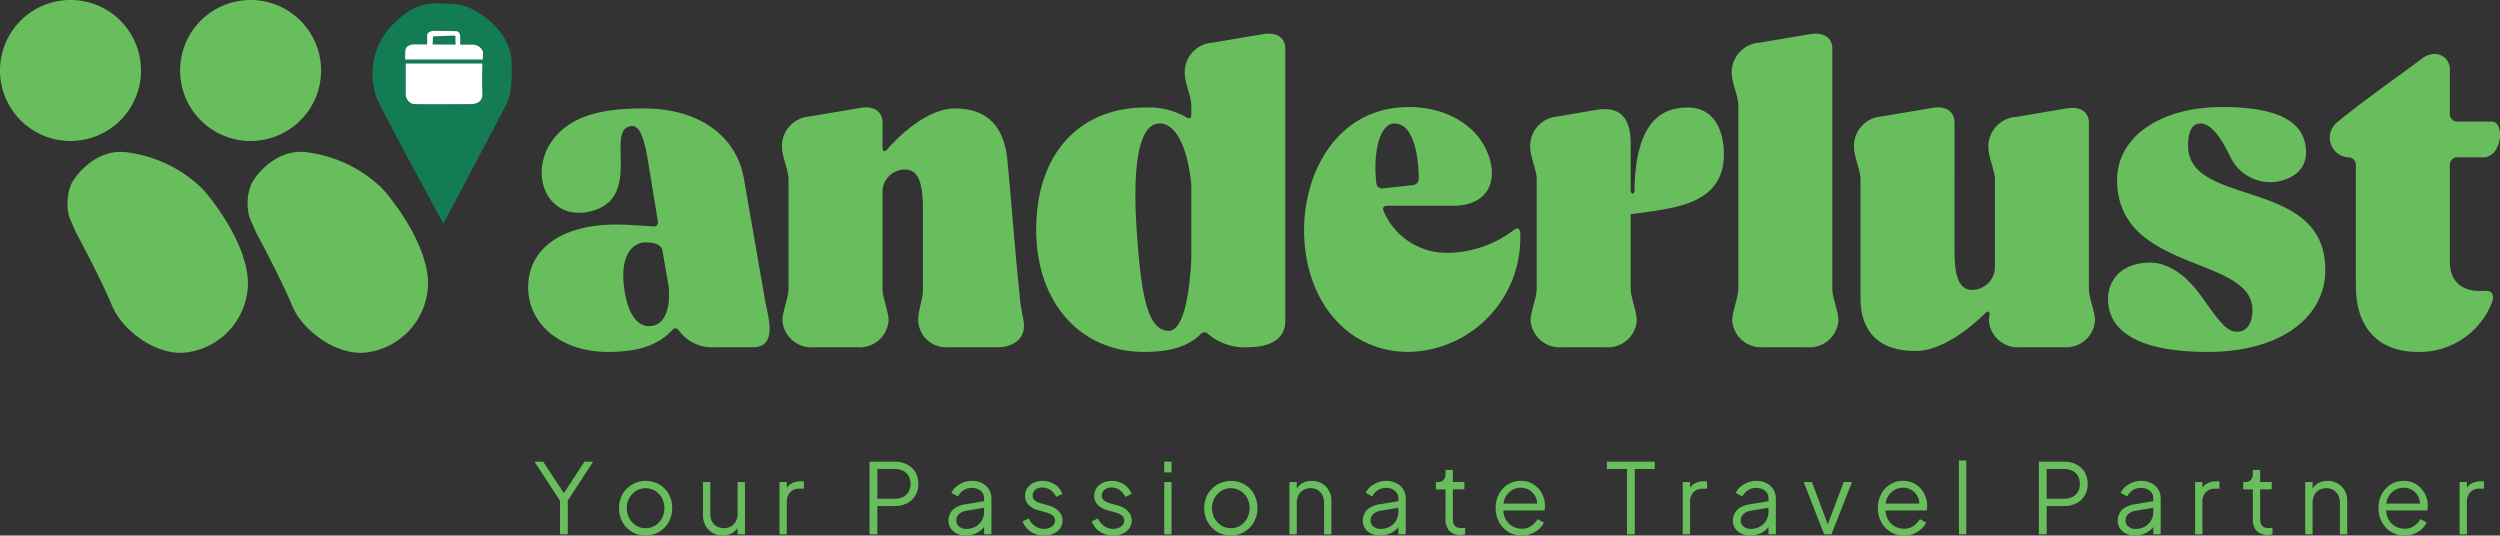 <svg xmlns="http://www.w3.org/2000/svg" viewBox="0 0 212.822 45.587"><rect x="0" y="0" width="212.822" height="45.587" fill="#333333" stroke="none"/><defs><style>.cls-1,.cls-2{fill:#68be5c;}.cls-2,.cls-3,.cls-4{fill-rule:evenodd;}.cls-3{fill:#147c54;}.cls-4,.cls-5{fill:#fff;}</style></defs><title>WanderlustLogo</title><g id="Layer_2" data-name="Layer 2"><g id="Layer_1-2" data-name="Layer 1"><path class="cls-1" d="M51.724,33.202c-3.841,0-6.761-2.28-6.761-5.481,0-3.44,3.04-5.361,7.481-5.361.8,0,2.08.08,3.16.16.28.04.44-.16.4-.439L55.165,16.959c-.44-2.641-.921-3.201-1.681-2.921-1.761.64,1.08,6.041-3.081,7.161a3.967,3.967,0,0,1-1.12.16c-3,0-4.16-3.641-2.2-6.241,1.761-2.32,4.921-2.641,7.762-2.641,4.561,0,7.842,2.28,8.481,5.961l1.801,10.362c.2,1.2,1.16,4.001-1,4.001H60.886a3.498,3.498,0,0,1-3.08-1.4c-.16-.239-.36-.279-.561-.08C55.925,32.762,54.085,33.202,51.724,33.202Zm3.201-9.322c-1,0-2.16,1-1.801,3.801.32,2.601,1.36,3.561,2.521,3.281.681-.16,1.48-1.001,1.28-3.321l-.52-3C56.325,23.96,55.484,23.88,54.925,23.88Z" transform="translate(0 -3.244)"></path><path class="cls-1" d="M81.29,12.478c2.961,0,4.241,1.761,4.48,4.521.44,4.641.601,7.241,1.081,11.882.08.641.16,1.001.279,1.641.28,1.601-.96,2.28-2.16,2.28H80.729a2.363,2.363,0,0,1-2.561-2.28c0-1.04.4-1.641.4-2.681V20.999c0-2.36-.48-3.36-1.561-3.32a1.895,1.895,0,0,0-1.88,1.961v8.201c0,.721.52,1.961.52,2.681a2.466,2.466,0,0,1-2.681,2.28H69.287a2.467,2.467,0,0,1-2.681-2.28c0-.72.52-1.96.52-2.681V18.519c0-.84-.56-1.88-.56-2.84A2.529,2.529,0,0,1,68.928,13.158l4.28-.721c1.12-.2,1.921.24,1.921,1.24v2.041c0,.439.16.52.439.199C77.089,14.198,79.29,12.478,81.29,12.478Z" transform="translate(0 -3.244)"></path><path class="cls-1" d="M97.413,33.202c-5.481,0-9.202-4.241-9.202-10.402,0-6.682,3.881-10.402,9.281-10.402a6.458,6.458,0,0,1,3.521.841c.239.159.399.079.399-.2V12.237c0-.84-.56-1.88-.56-2.84A2.53,2.53,0,0,1,103.214,6.876l4.281-.72c1.12-.2,1.92.24,1.92,1.24V30.602c0,1.4-1.16,2.2-3.16,2.2a4.795,4.795,0,0,1-3.401-1.12.416.416,0,0,0-.64,0C101.134,32.762,99.573,33.202,97.413,33.202Zm1.2-19.444c-1.601.12-2.241,3.36-1.841,9.202.4,6.041,1.08,8.521,2.801,8.441.96-.08,1.641-2.2,1.84-6.041V18.919C101.054,15.438,99.934,13.638,98.613,13.758Z" transform="translate(0 -3.244)"></path><path class="cls-1" d="M123.417,24.761a9.382,9.382,0,0,0,5.482-1.961c.318-.24.52-.08.52.4a9.709,9.709,0,0,1-9.521,10.002c-5.282,0-8.882-4.481-8.882-10.362,0-5.121,2.96-10.482,8.921-10.482,3.16,0,5.682,1.521,6.643,3.761,1.08,2.521.078,4.642-2.881,4.642h-5.602c-.28,0-.439.16-.32.439A5.832,5.832,0,0,0,123.417,24.761ZM120.296,18.999a.529.529,0,0,0,.48-.561c0-1.28-.24-4.681-2.08-4.681-1.28,0-1.841,2.601-1.521,5.121a.47.47,0,0,0,.56.4Z" transform="translate(0 -3.244)"></path><path class="cls-1" d="M143.662,12.397c2.119,0,2.961,1.681,3.08,3.561.279,4.882-4.48,5.001-7.922,5.521v6.361c0,.721.52,1.961.52,2.681a2.466,2.466,0,0,1-2.68,2.28H132.978a2.466,2.466,0,0,1-2.68-2.28c0-.72.52-1.96.52-2.681V18.519c0-.84-.559-1.88-.559-2.84a2.528,2.528,0,0,1,2.359-2.521l3.281-.561c1.961-.32,2.92.601,2.92,2.881v3.961c0,.359.32.399.32.04C139.22,14.638,140.701,12.397,143.662,12.397Z" transform="translate(0 -3.244)"></path><path class="cls-1" d="M147.46,30.521c0-.72.521-1.96.521-2.681V12.237c0-.84-.561-1.88-.561-2.84A2.531,2.531,0,0,1,149.783,6.876l4.279-.72c1.121-.2,1.922.24,1.922,1.24V27.841c0,.721.52,1.961.52,2.681a2.466,2.466,0,0,1-2.68,2.28h-3.682A2.468,2.468,0,0,1,147.46,30.521Z" transform="translate(0 -3.244)"></path><path class="cls-1" d="M163.064,33.122c-3.24,0-4.682-1.761-4.682-4.521v-10.083c0-.84-.559-1.88-.559-2.84a2.528,2.528,0,0,1,2.359-2.521l4.281-.721c1.119-.2,1.92.24,1.92,1.24V24.601c0,2.36.48,3.36,1.561,3.32a1.961,1.961,0,0,0,1.881-1.88V18.559c0-.84-.561-1.88-.561-2.84a2.529,2.529,0,0,1,2.361-2.521l4.279-.721c1.121-.2,1.922.24,1.922,1.24V27.841c0,.721.52,1.961.52,2.681a2.466,2.466,0,0,1-2.68,2.28H171.986a2.469,2.469,0,0,1-2.68-2.36l.039-.16v-.08c.08-.479-.08-.56-.4-.24C167.304,31.562,165.064,33.122,163.064,33.122Z" transform="translate(0 -3.244)"></path><path class="cls-1" d="M189.15,12.357c4.801,0,7.082,1.24,7.162,3.761.039,1.521-1.041,2.36-2.561,2.601a3.768,3.768,0,0,1-3.803-1.96c-1-2.081-1.799-3.001-2.639-3.001-.682,0-1.041.641-1.041,1.881,0,5.32,11.682,2.641,11.682,10.562,0,4.201-4,7.002-10.002,7.002-5.32,0-8.242-1.44-8.48-4.161-.16-1.88,1.08-3.4,3.48-3.44,1.721-.04,3.279,1.2,4.52,2.961,1.521,2.16,2.121,2.92,2.961,2.92.881,0,1.32-.76,1.32-1.84,0-4.682-11.521-3.161-11.521-11.083C180.228,14.918,183.869,12.357,189.15,12.357Z" transform="translate(0 -3.244)"></path><path class="cls-1" d="M209.193,16.639a.633.633,0,0,0-.641.64v8.202c0,1.601.881,2.681,3.002,2.521.6-.04.76.4.639.84a6.613,6.613,0,0,1-6.361,4.361c-3.279,0-5.281-1.961-5.281-5.642V17.278a.631.631,0,0,0-.639-.64,1.681,1.681,0,0,1-.881-3.041c2.08-1.72,5.002-3.761,7.201-5.401a1.709,1.709,0,0,1,1-.359,1.282,1.282,0,0,1,1.32,1.32V12.958a.633.633,0,0,0,.641.64h2.92c1.16,0,.881,3.041-.719,3.041Z" transform="translate(0 -3.244)"></path><path class="cls-1" d="M0,9.245A6.002,6.002,0,1,1,6.002,15.246,6.002,6.002,0,0,1,0,9.245Z" transform="translate(0 -3.244)"></path><path class="cls-2" d="M6.466,23.024S8.683,27.172,9.532,29.257s3.762,4.302,6.311,3.993a5.998,5.998,0,0,0,5.252-5.538c.209-3.143-2.626-7.027-3.861-8.395a11.17,11.17,0,0,0-6.156-3.066c-2.781-.541-4.611,1.875-4.998,2.625a4.426,4.426,0,0,0-.186,2.838C6.1,22.219,6.466,23.024,6.466,23.024Z" transform="translate(0 -3.244)"></path><path class="cls-1" d="M15.332,9.245a6.001,6.001,0,1,1,6.001,6.001A6.001,6.001,0,0,1,15.332,9.245Z" transform="translate(0 -3.244)"></path><path class="cls-2" d="M21.797,23.024s2.218,4.147,3.067,6.232c.849,2.085,3.762,4.302,6.311,3.993a5.999,5.999,0,0,0,5.252-5.538c.209-3.143-2.627-7.027-3.862-8.395a11.166,11.166,0,0,0-6.156-3.066c-2.78-.541-4.611,1.875-4.997,2.625a4.42,4.42,0,0,0-.186,2.838C21.432,22.219,21.797,23.024,21.797,23.024Z" transform="translate(0 -3.244)"></path><path class="cls-1" d="M47.669,48.731v-2.873l-2.168-3.313h.739l1.894,2.882h-.266l1.885-2.882h.739L48.333,45.858v2.873Z" transform="translate(0 -3.244)"></path><path class="cls-1" d="M54.962,48.831A2.227,2.227,0,0,1,52.997,47.698a2.52,2.52,0,0,1-.004-2.388,2.316,2.316,0,0,1,3.127-.831,2.165,2.165,0,0,1,.806.822,2.385,2.385,0,0,1,.295,1.196,2.361,2.361,0,0,1-.307,1.208,2.251,2.251,0,0,1-.818.826A2.205,2.205,0,0,1,54.962,48.831Zm0-.623a1.503,1.503,0,0,0,.81-.224,1.616,1.616,0,0,0,.573-.614,1.795,1.795,0,0,0,.212-.872,1.749,1.749,0,0,0-.212-.864,1.644,1.644,0,0,0-.573-.606,1.577,1.577,0,0,0-1.619,0,1.681,1.681,0,0,0-.578.606,1.731,1.731,0,0,0-.216.864,1.776,1.776,0,0,0,.216.872,1.651,1.651,0,0,0,.578.614A1.503,1.503,0,0,0,54.962,48.208Z" transform="translate(0 -3.244)"></path><path class="cls-1" d="M61.515,48.831a1.67,1.67,0,0,1-.848-.22,1.589,1.589,0,0,1-.602-.614,1.831,1.831,0,0,1-.221-.91V44.28h.623V47.013a1.303,1.303,0,0,0,.145.627,1.038,1.038,0,0,0,.407.419,1.283,1.283,0,0,0,1.209-.004,1.064,1.064,0,0,0,.415-.44,1.461,1.461,0,0,0,.149-.685V44.28h.623v4.451h-.623v-.863l.142.033a1.346,1.346,0,0,1-.54.681A1.578,1.578,0,0,1,61.515,48.831Z" transform="translate(0 -3.244)"></path><path class="cls-1" d="M66.357,48.731V44.28h.623v.73l-.083-.107a1.162,1.162,0,0,1,.478-.498,1.538,1.538,0,0,1,.776-.183h.282v.622h-.39a1.025,1.025,0,0,0-.772.3,1.162,1.162,0,0,0-.291.847v2.74Z" transform="translate(0 -3.244)"></path><path class="cls-1" d="M74.024,48.731V42.545h2.126a2.288,2.288,0,0,1,1.063.236,1.746,1.746,0,0,1,.71.664,1.914,1.914,0,0,1,.253.993,1.889,1.889,0,0,1-.253.988,1.752,1.752,0,0,1-.706.66,2.279,2.279,0,0,1-1.067.236H74.688v2.408Zm.664-3.031h1.495a1.504,1.504,0,0,0,.697-.153,1.114,1.114,0,0,0,.466-.44,1.327,1.327,0,0,0,.166-.677,1.309,1.309,0,0,0-.166-.673,1.127,1.127,0,0,0-.466-.436,1.504,1.504,0,0,0-.697-.153H74.688Z" transform="translate(0 -3.244)"></path><path class="cls-1" d="M82.214,48.831a1.699,1.699,0,0,1-.756-.162,1.311,1.311,0,0,1-.523-.443,1.133,1.133,0,0,1-.19-.648,1.349,1.349,0,0,1,.149-.635,1.275,1.275,0,0,1,.465-.486,2.2,2.2,0,0,1,.806-.282l1.744-.291v.565l-1.595.266a1.221,1.221,0,0,0-.693.307.752.752,0,0,0-.212.532.646.646,0,0,0,.237.506.89.89,0,0,0,.61.208,1.575,1.575,0,0,0,.797-.195,1.408,1.408,0,0,0,.532-.527,1.46,1.46,0,0,0,.19-.739V45.676a.816.816,0,0,0-.29-.648,1.123,1.123,0,0,0-.756-.249,1.263,1.263,0,0,0-1.172.731l-.564-.308a1.462,1.462,0,0,1,.395-.515,2.142,2.142,0,0,1,.619-.37,1.97,1.97,0,0,1,.723-.137,1.896,1.896,0,0,1,.868.191,1.45,1.45,0,0,1,.589.527,1.42,1.42,0,0,1,.212.776v3.056h-.623v-.889l.092.092a1.324,1.324,0,0,1-.361.452,1.919,1.919,0,0,1-.573.324A2.075,2.075,0,0,1,82.214,48.831Z" transform="translate(0 -3.244)"></path><path class="cls-1" d="M88.868,48.831a1.961,1.961,0,0,1-1.121-.323,1.836,1.836,0,0,1-.698-.881l.523-.249a1.59,1.59,0,0,0,.536.647,1.292,1.292,0,0,0,.76.241,1.132,1.132,0,0,0,.673-.195.6.6,0,0,0,.274-.511.51.51,0,0,0-.133-.369.938.938,0,0,0-.308-.212,2.113,2.113,0,0,0-.308-.108l-.64-.183a1.802,1.802,0,0,1-.889-.489,1.083,1.083,0,0,1-.274-.731,1.168,1.168,0,0,1,.2-.681,1.294,1.294,0,0,1,.539-.448,1.776,1.776,0,0,1,.756-.158,1.868,1.868,0,0,1,1.026.295,1.591,1.591,0,0,1,.652.818l-.532.249a1.353,1.353,0,0,0-.478-.586,1.21,1.21,0,0,0-.693-.212.897.897,0,0,0-.599.191.605.605,0,0,0-.224.481.522.522,0,0,0,.116.357.741.741,0,0,0,.27.199,2.351,2.351,0,0,0,.271.1l.739.216a1.793,1.793,0,0,1,.843.49,1.155,1.155,0,0,1,.1,1.437,1.333,1.333,0,0,1-.561.452A1.965,1.965,0,0,1,88.868,48.831Z" transform="translate(0 -3.244)"></path><path class="cls-1" d="M94.757,48.831a1.961,1.961,0,0,1-1.121-.323,1.836,1.836,0,0,1-.698-.881l.523-.249a1.59,1.59,0,0,0,.536.647,1.292,1.292,0,0,0,.76.241,1.132,1.132,0,0,0,.673-.195.6.6,0,0,0,.274-.511.51.51,0,0,0-.133-.369.938.938,0,0,0-.308-.212,2.113,2.113,0,0,0-.308-.108l-.64-.183a1.802,1.802,0,0,1-.889-.489,1.083,1.083,0,0,1-.274-.731,1.168,1.168,0,0,1,.2-.681,1.294,1.294,0,0,1,.539-.448,1.776,1.776,0,0,1,.756-.158,1.868,1.868,0,0,1,1.026.295,1.591,1.591,0,0,1,.652.818l-.532.249a1.353,1.353,0,0,0-.478-.586,1.21,1.21,0,0,0-.693-.212.897.897,0,0,0-.599.191.605.605,0,0,0-.224.481.522.522,0,0,0,.116.357.741.741,0,0,0,.27.199,2.351,2.351,0,0,0,.271.1l.739.216a1.793,1.793,0,0,1,.843.49,1.155,1.155,0,0,1,.1,1.437,1.333,1.333,0,0,1-.561.452A1.965,1.965,0,0,1,94.757,48.831Z" transform="translate(0 -3.244)"></path><path class="cls-1" d="M99.109,43.458v-.913h.623V43.458Zm0,5.273V44.28h.623v4.451Z" transform="translate(0 -3.244)"></path><path class="cls-1" d="M104.782,48.831a2.227,2.227,0,0,1-1.965-1.133,2.52,2.52,0,0,1-.004-2.388,2.316,2.316,0,0,1,3.127-.831,2.165,2.165,0,0,1,.806.822,2.385,2.385,0,0,1,.295,1.196,2.361,2.361,0,0,1-.307,1.208,2.251,2.251,0,0,1-.818.826A2.205,2.205,0,0,1,104.782,48.831Zm0-.623a1.503,1.503,0,0,0,.81-.224,1.616,1.616,0,0,0,.573-.614,1.795,1.795,0,0,0,.212-.872,1.749,1.749,0,0,0-.212-.864,1.644,1.644,0,0,0-.573-.606,1.577,1.577,0,0,0-1.619,0,1.681,1.681,0,0,0-.578.606,1.731,1.731,0,0,0-.216.864,1.776,1.776,0,0,0,.216.872,1.651,1.651,0,0,0,.578.614A1.503,1.503,0,0,0,104.782,48.208Z" transform="translate(0 -3.244)"></path><path class="cls-1" d="M109.767,48.731V44.28h.623v.864l-.142-.033a1.397,1.397,0,0,1,.544-.682,1.559,1.559,0,0,1,.877-.249,1.693,1.693,0,0,1,.852.216,1.6,1.6,0,0,1,.598.594,1.664,1.664,0,0,1,.22.852v2.89h-.623V46.082a1.492,1.492,0,0,0-.145-.688,1.06,1.06,0,0,0-.407-.437,1.167,1.167,0,0,0-.603-.153,1.191,1.191,0,0,0-.606.153,1.064,1.064,0,0,0-.415.44,1.461,1.461,0,0,0-.149.685v2.649Z" transform="translate(0 -3.244)"></path><path class="cls-1" d="M117.482,48.831a1.699,1.699,0,0,1-.756-.162,1.311,1.311,0,0,1-.523-.443,1.133,1.133,0,0,1-.19-.648,1.349,1.349,0,0,1,.149-.635,1.275,1.275,0,0,1,.465-.486,2.2,2.2,0,0,1,.806-.282l1.744-.291v.565l-1.595.266a1.221,1.221,0,0,0-.693.307.752.752,0,0,0-.212.532.646.646,0,0,0,.237.506.89.89,0,0,0,.61.208,1.575,1.575,0,0,0,.797-.195,1.408,1.408,0,0,0,.532-.527,1.46,1.46,0,0,0,.19-.739V45.676a.816.816,0,0,0-.29-.648,1.123,1.123,0,0,0-.756-.249,1.263,1.263,0,0,0-1.172.731l-.564-.308a1.462,1.462,0,0,1,.395-.515,2.142,2.142,0,0,1,.619-.37,1.97,1.97,0,0,1,.723-.137,1.896,1.896,0,0,1,.868.191,1.45,1.45,0,0,1,.589.527,1.416,1.416,0,0,1,.212.776v3.056h-.624v-.889l.092.092a1.324,1.324,0,0,1-.361.452,1.919,1.919,0,0,1-.573.324A2.075,2.075,0,0,1,117.482,48.831Z" transform="translate(0 -3.244)"></path><path class="cls-1" d="M124.302,48.781a1.198,1.198,0,0,1-.922-.349,1.406,1.406,0,0,1-.324-.996v-2.533h-.822v-.623h.207a.572.572,0,0,0,.449-.187.679.679,0,0,0,.166-.47v-.373h.623v1.029h.98v.623h-.98v2.533a1.071,1.071,0,0,0,.066.395.548.548,0,0,0,.229.27.827.827,0,0,0,.436.1q.067,0,.158-.009c.061-.005.113-.011.158-.017v.557a1.624,1.624,0,0,1-.225.038Q124.378,48.781,124.302,48.781Z" transform="translate(0 -3.244)"></path><path class="cls-1" d="M129.535,48.831a2.139,2.139,0,0,1-1.125-.303,2.175,2.175,0,0,1-.793-.835,2.474,2.474,0,0,1-.291-1.204,2.439,2.439,0,0,1,.283-1.191,2.136,2.136,0,0,1,.768-.818,2.042,2.042,0,0,1,1.092-.299,1.992,1.992,0,0,1,.861.179,1.958,1.958,0,0,1,.643.481,2.204,2.204,0,0,1,.549,1.458c0,.055-.004.117-.008.187-.006.069-.016.14-.025.212h-3.764v-.582h3.406l-.299.25a1.33,1.33,0,0,0-.104-.818,1.398,1.398,0,0,0-.512-.573,1.365,1.365,0,0,0-.748-.212,1.447,1.447,0,0,0-.768.216,1.486,1.486,0,0,0-.553.603,1.688,1.688,0,0,0-.158.918,1.639,1.639,0,0,0,.172.926,1.52,1.52,0,0,0,.58.61,1.551,1.551,0,0,0,.793.216,1.392,1.392,0,0,0,.822-.232,1.864,1.864,0,0,0,.541-.581l.531.282a1.69,1.69,0,0,1-.406.552,2.147,2.147,0,0,1-.652.407A2.2,2.2,0,0,1,129.535,48.831Z" transform="translate(0 -3.244)"></path><path class="cls-1" d="M138.505,48.731V43.168H136.794v-.623h4.07v.623H139.169v5.563Z" transform="translate(0 -3.244)"></path><path class="cls-1" d="M143.249,48.731V44.28h.623v.73l-.084-.107a1.17,1.17,0,0,1,.479-.498,1.534,1.534,0,0,1,.775-.183h.283v.622H144.935a1.024,1.024,0,0,0-.771.3,1.158,1.158,0,0,0-.291.847v2.74Z" transform="translate(0 -3.244)"></path><path class="cls-1" d="M148.988,48.831a1.705,1.705,0,0,1-.756-.162,1.324,1.324,0,0,1-.523-.443,1.132,1.132,0,0,1-.189-.648,1.349,1.349,0,0,1,.148-.635,1.283,1.283,0,0,1,.465-.486,2.205,2.205,0,0,1,.807-.282l1.744-.291v.565l-1.596.266a1.227,1.227,0,0,0-.693.307.751.751,0,0,0-.211.532.645.645,0,0,0,.236.506.892.892,0,0,0,.611.208,1.575,1.575,0,0,0,.797-.195,1.405,1.405,0,0,0,.531-.527,1.461,1.461,0,0,0,.191-.739V45.676a.817.817,0,0,0-.291-.648,1.12,1.12,0,0,0-.756-.249,1.263,1.263,0,0,0-1.172.731l-.564-.308a1.474,1.474,0,0,1,.395-.515,2.142,2.142,0,0,1,.619-.37,1.974,1.974,0,0,1,.723-.137,1.903,1.903,0,0,1,.869.191,1.454,1.454,0,0,1,.588.527,1.412,1.412,0,0,1,.213.776v3.056h-.623v-.889l.092.092a1.335,1.335,0,0,1-.361.452,1.937,1.937,0,0,1-.574.324A2.071,2.071,0,0,1,148.988,48.831Z" transform="translate(0 -3.244)"></path><path class="cls-1" d="M155.285,48.731l-1.736-4.451h.697l1.463,3.903h-.225l1.471-3.903h.705l-1.752,4.451Z" transform="translate(0 -3.244)"></path><path class="cls-1" d="M162.07,48.831a2.139,2.139,0,0,1-1.125-.303,2.175,2.175,0,0,1-.793-.835,2.474,2.474,0,0,1-.291-1.204,2.439,2.439,0,0,1,.283-1.191,2.136,2.136,0,0,1,.768-.818,2.042,2.042,0,0,1,1.092-.299,1.992,1.992,0,0,1,.861.179,1.958,1.958,0,0,1,.643.481,2.204,2.204,0,0,1,.549,1.458c0,.055-.004.117-.008.187-.006.069-.016.14-.025.212h-3.764v-.582h3.406l-.299.25a1.33,1.33,0,0,0-.104-.818,1.398,1.398,0,0,0-.512-.573,1.365,1.365,0,0,0-.748-.212,1.447,1.447,0,0,0-.768.216,1.486,1.486,0,0,0-.553.603,1.688,1.688,0,0,0-.158.918,1.639,1.639,0,0,0,.172.926,1.52,1.52,0,0,0,.58.61,1.551,1.551,0,0,0,.793.216,1.392,1.392,0,0,0,.822-.232,1.864,1.864,0,0,0,.541-.581l.531.282a1.69,1.69,0,0,1-.406.552,2.147,2.147,0,0,1-.652.407A2.2,2.2,0,0,1,162.07,48.831Z" transform="translate(0 -3.244)"></path><path class="cls-1" d="M166.763,48.731V42.445h.623v6.286Z" transform="translate(0 -3.244)"></path><path class="cls-1" d="M173.568,48.731V42.545h2.125a2.292,2.292,0,0,1,1.064.236,1.743,1.743,0,0,1,.709.664,1.905,1.905,0,0,1,.254.993,1.88,1.88,0,0,1-.254.988,1.749,1.749,0,0,1-.705.66,2.286,2.286,0,0,1-1.068.236H174.232v2.408Zm.664-3.031H175.726a1.504,1.504,0,0,0,.697-.153,1.111,1.111,0,0,0,.467-.44,1.337,1.337,0,0,0,.166-.677,1.319,1.319,0,0,0-.166-.673,1.124,1.124,0,0,0-.467-.436,1.504,1.504,0,0,0-.697-.153H174.232Z" transform="translate(0 -3.244)"></path><path class="cls-1" d="M181.748,48.831a1.705,1.705,0,0,1-.756-.162,1.325,1.325,0,0,1-.523-.443,1.132,1.132,0,0,1-.189-.648,1.349,1.349,0,0,1,.148-.635,1.283,1.283,0,0,1,.465-.486,2.205,2.205,0,0,1,.807-.282l1.744-.291v.565l-1.596.266a1.227,1.227,0,0,0-.693.307.751.751,0,0,0-.211.532.645.645,0,0,0,.236.506.892.892,0,0,0,.611.208,1.575,1.575,0,0,0,.797-.195,1.405,1.405,0,0,0,.531-.527,1.461,1.461,0,0,0,.191-.739V45.676a.817.817,0,0,0-.291-.648,1.12,1.12,0,0,0-.756-.249,1.263,1.263,0,0,0-1.172.731l-.564-.308a1.474,1.474,0,0,1,.395-.515,2.142,2.142,0,0,1,.619-.37,1.974,1.974,0,0,1,.723-.137,1.903,1.903,0,0,1,.869.191,1.454,1.454,0,0,1,.588.527,1.412,1.412,0,0,1,.213.776v3.056h-.623v-.889l.092.092a1.335,1.335,0,0,1-.361.452,1.937,1.937,0,0,1-.574.324A2.071,2.071,0,0,1,181.748,48.831Z" transform="translate(0 -3.244)"></path><path class="cls-1" d="M186.865,48.731V44.28h.623v.73l-.082-.107a1.154,1.154,0,0,1,.477-.498,1.541,1.541,0,0,1,.777-.183h.281v.622h-.389a1.025,1.025,0,0,0-.773.3,1.166,1.166,0,0,0-.291.847v2.74Z" transform="translate(0 -3.244)"></path><path class="cls-1" d="M193.029,48.781a1.199,1.199,0,0,1-.924-.349,1.415,1.415,0,0,1-.322-.996v-2.533h-.822v-.623h.207a.575.575,0,0,0,.449-.187.688.688,0,0,0,.166-.47v-.373h.623v1.029h.979v.623h-.979v2.533a1.071,1.071,0,0,0,.066.395.529.529,0,0,0,.229.27.822.822,0,0,0,.436.1c.045,0,.096-.003.158-.009.061-.005.113-.011.156-.017v.557a1.645,1.645,0,0,1-.223.038Q193.102,48.781,193.029,48.781Z" transform="translate(0 -3.244)"></path><path class="cls-1" d="M196.242,48.731V44.28h.623v.864l-.141-.033a1.395,1.395,0,0,1,.543-.682,1.559,1.559,0,0,1,.877-.249,1.688,1.688,0,0,1,.852.216,1.6,1.6,0,0,1,.598.594,1.664,1.664,0,0,1,.221.852v2.89h-.623V46.082a1.505,1.505,0,0,0-.145-.688,1.063,1.063,0,0,0-.408-.437,1.163,1.163,0,0,0-.602-.153,1.195,1.195,0,0,0-.607.153,1.068,1.068,0,0,0-.414.44,1.461,1.461,0,0,0-.15.685v2.649Z" transform="translate(0 -3.244)"></path><path class="cls-1" d="M204.689,48.831a2.139,2.139,0,0,1-1.125-.303,2.175,2.175,0,0,1-.793-.835,2.474,2.474,0,0,1-.291-1.204,2.439,2.439,0,0,1,.283-1.191,2.136,2.136,0,0,1,.768-.818,2.042,2.042,0,0,1,1.092-.299,1.992,1.992,0,0,1,.861.179,1.958,1.958,0,0,1,.643.481,2.204,2.204,0,0,1,.549,1.458c0,.055-.004.117-.008.187-.006.069-.016.14-.025.212h-3.764v-.582h3.406l-.299.25a1.33,1.33,0,0,0-.104-.818,1.398,1.398,0,0,0-.512-.573,1.365,1.365,0,0,0-.748-.212,1.447,1.447,0,0,0-.768.216,1.486,1.486,0,0,0-.553.603,1.688,1.688,0,0,0-.158.918,1.639,1.639,0,0,0,.172.926,1.52,1.52,0,0,0,.58.61,1.551,1.551,0,0,0,.793.216,1.392,1.392,0,0,0,.822-.232,1.864,1.864,0,0,0,.541-.581l.531.282a1.69,1.69,0,0,1-.406.552,2.147,2.147,0,0,1-.652.407A2.2,2.2,0,0,1,204.689,48.831Z" transform="translate(0 -3.244)"></path><path class="cls-1" d="M209.382,48.731V44.28h.623v.73l-.082-.107a1.154,1.154,0,0,1,.477-.498,1.541,1.541,0,0,1,.777-.183h.281v.622h-.389a1.025,1.025,0,0,0-.773.3,1.166,1.166,0,0,0-.291.847v2.74Z" transform="translate(0 -3.244)"></path><path class="cls-3" d="M37.747,22.279s-4.887-8.916-5.693-10.729a5.946,5.946,0,0,1,1.594-6.412c1.965-1.964,3.494-1.597,5.057-1.546,1.562.05,4.735,2.115,4.836,4.835.101,2.721-.252,3.325-.555,3.93C42.684,12.96,37.747,22.279,37.747,22.279Z" transform="translate(0 -3.244)"></path><path class="cls-4" d="M34.543,8.653v2.76s.155.666.743.691,4.881,0,4.881,0,.946-.001.895-.87c-.051-.869,0-2.581,0-2.581Z" transform="translate(0 -3.244)"></path><path class="cls-5" d="M34.49,8.307l.014-.71c.013-.562.722-.574.722-.574l1.139.006V6.34s-.121-.469.682-.469,1.767.026,1.767.026.361-.026.361.496v.649l1.017.006a.935.935,0,0,1,.924.602l-.014.656Zm2.335-1.276,1.957.011-.01-.608s.134-.187-.321-.16c-.455.027-1.593.067-1.593.067Z" transform="translate(0 -3.244)"></path></g></g></svg>